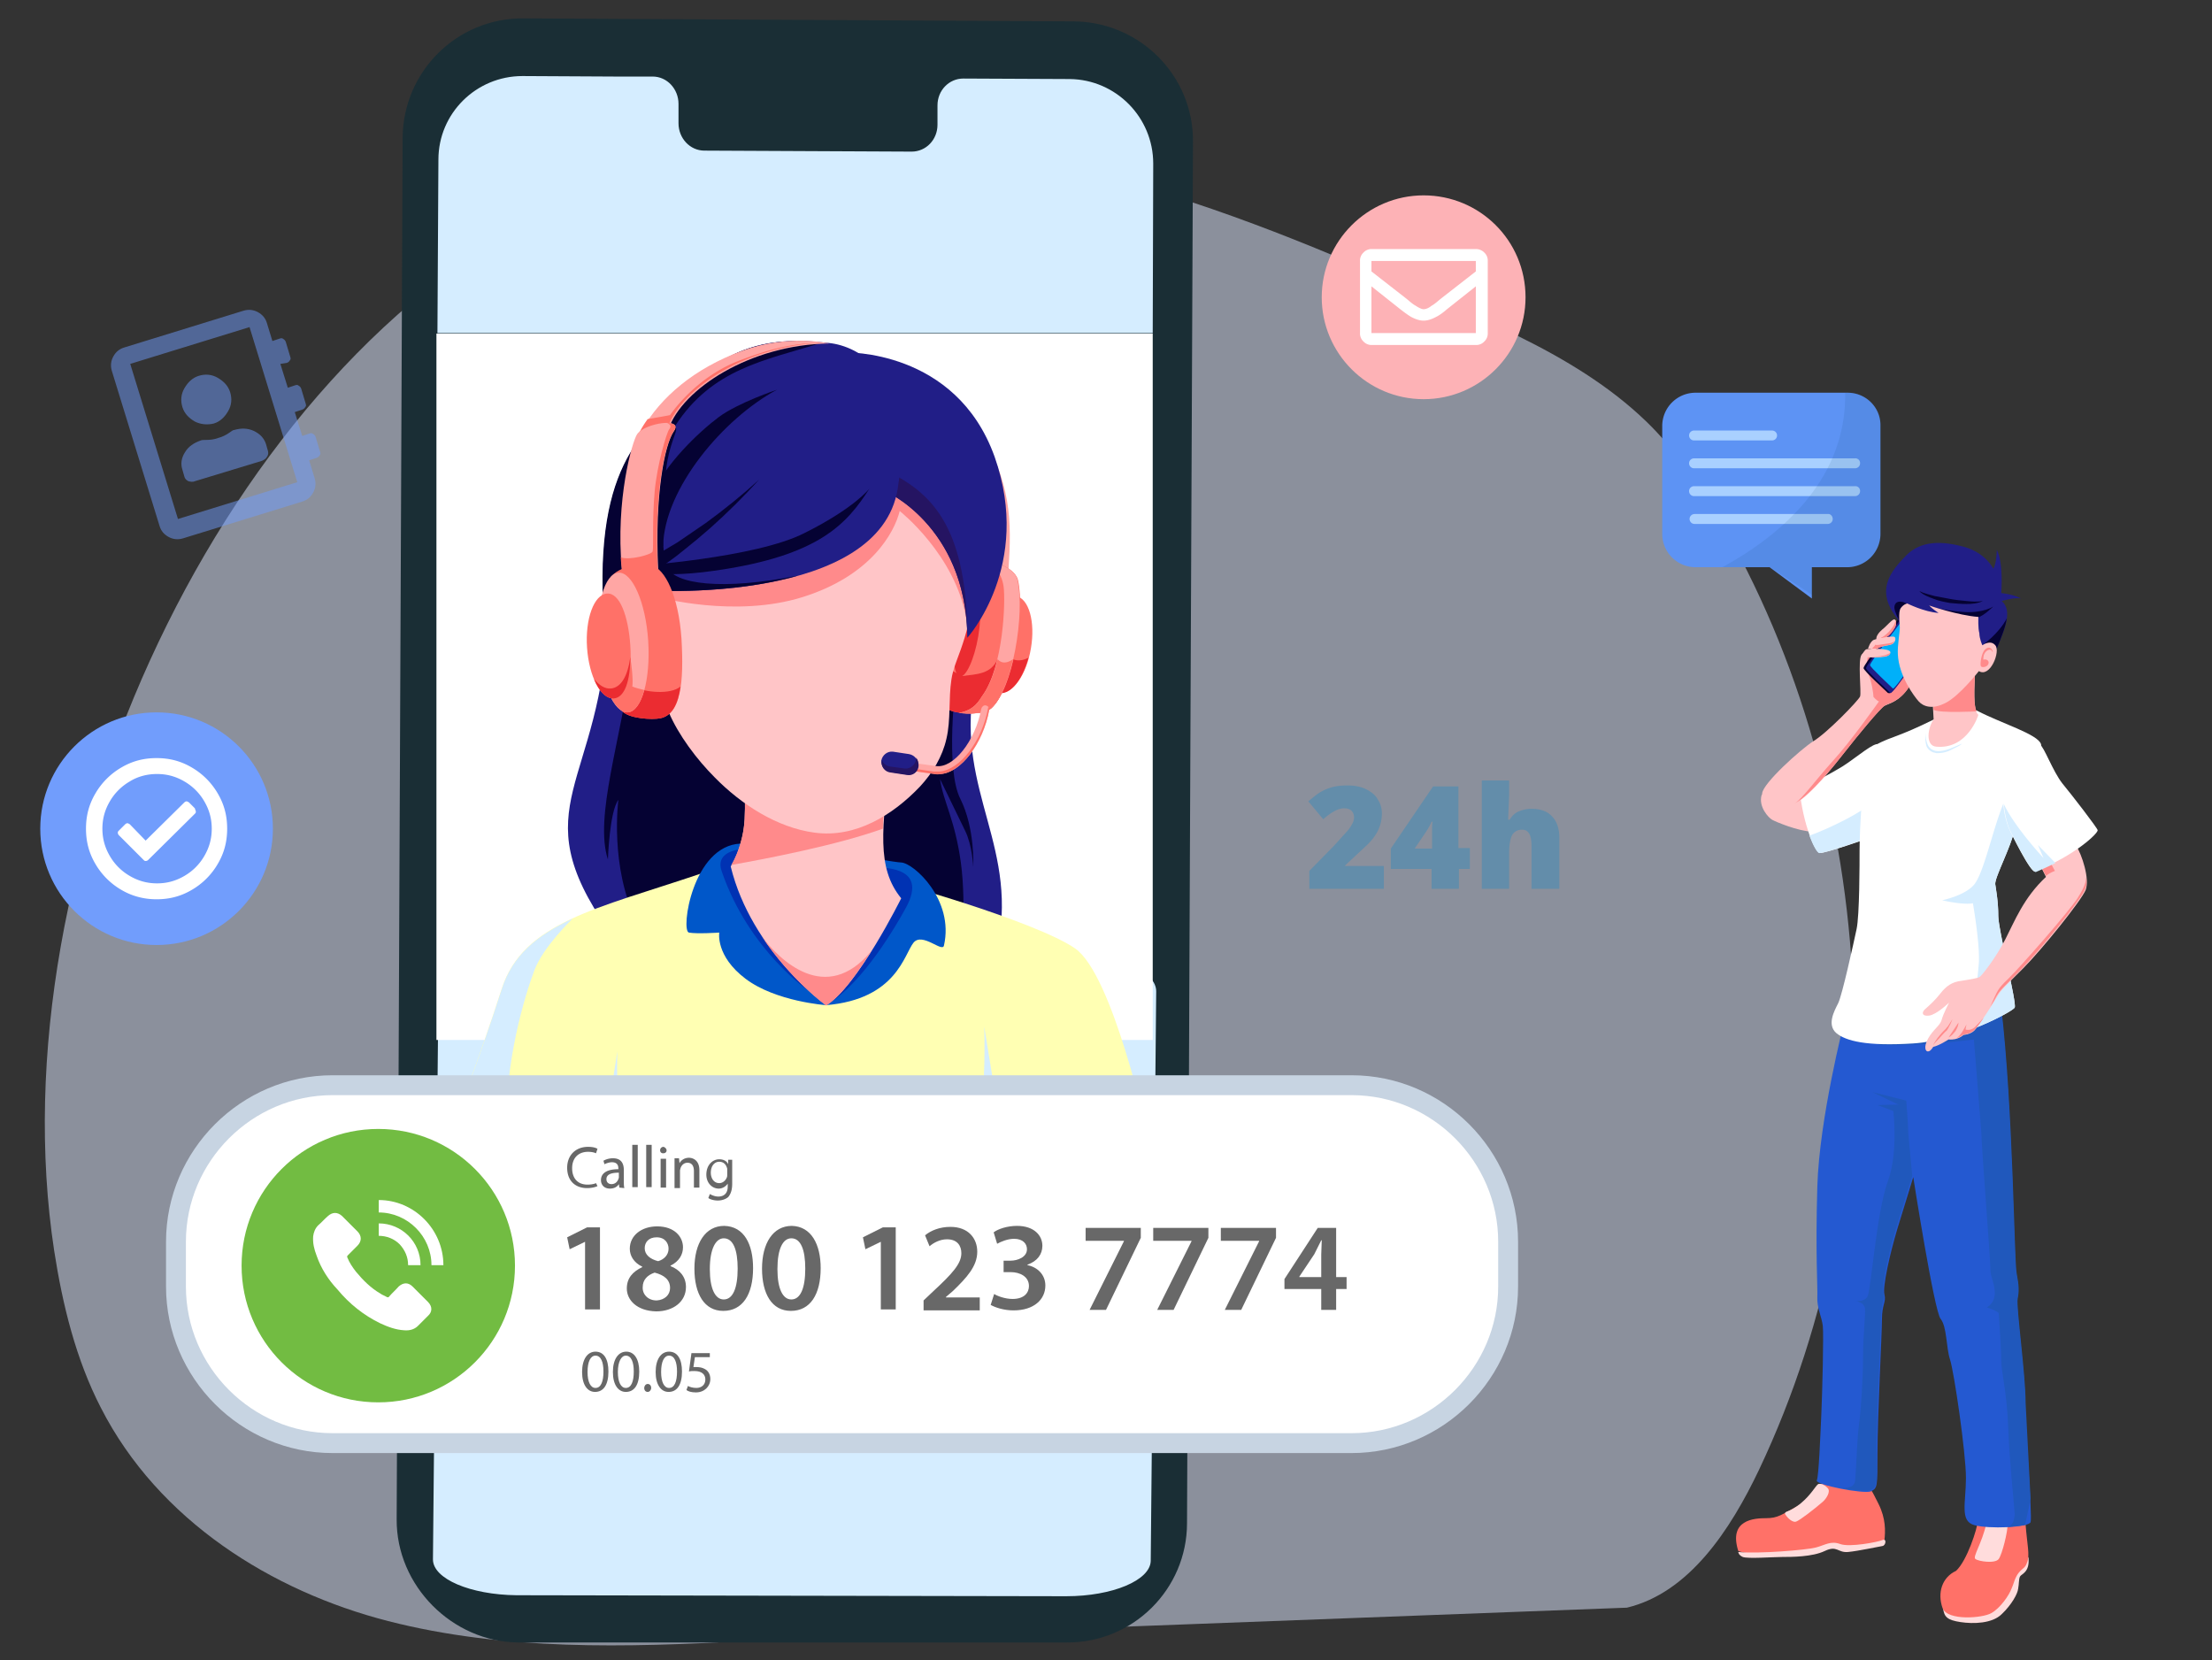 <svg xmlns="http://www.w3.org/2000/svg" xmlns:xlink="http://www.w3.org/1999/xlink" width="445" height="334" xmlns:v="https://vecta.io/nano"><rect width="100%" height="100%" fill="#333333" stroke="none"/><style><![CDATA[.k{fill:#ffc5c7}.l{fill:#ff8a8b}.m{fill:#ff7168}.n{fill:#fff}.o{fill:#211e87}.p{fill:#ffa6a4}.q{fill:#d5edff}.r{fill:#eb2c31}.s{fill:#050233}.t{fill:#ffdcdc}]]></style><path d="M327.3 323.4c12.5-3 20.8-15.6 26.6-27.8 28.2-59.5 24.9-135-8.3-191.6-4.1-6.9-8.7-13.7-14.4-19.2C316.4 70.5 295 63 276.9 55.1c-21.8-9.5-44-17.8-67-22.5-32.3-6.6-66.8-5.8-97 8.6C44.7 73.4-1 173.6 10.9 251.6c1.7 11 4.4 21.9 9.4 31.6 11.6 22.7 34.4 36.9 57.8 42.9s47.9 5.3 72 4l177.2-6.7z" opacity=".52" fill="#dde7fe"/><path d="M214.6 330.4H104.3c-13.3-.1-24.6-11.4-24.5-24.8L81 27.7c.1-13.3 10.9-24.1 24.3-24l110.7.6c13.3.1 24.1 10.9 24 24.2l-1.2 277.9c0 13.3-10.9 24.1-24.2 24z" fill="#1a2e35"/><path d="M215.8 192.2h-21.5c-2.9 0-5.2 1-5.2 2.3v1.6c0 1.3-2.4 2.3-5.2 2.3l-41.9-.1c-2.9 0-5.2-1-5.2-2.3v-1.6c0-1.3-2.3-2.3-5.2-2.3h-26.4c-9.3 0-16.9 3.2-17 7.1l-1.1 114.5c0 3.9 7.5 7.1 16.8 7.2l110.6.2c9.3 0 16.9-3.2 17-7.1l1.1-114.5c.1-4.1-7.4-7.3-16.8-7.3h0zm-.6-176.3l-21.4-.1c-2.9 0-5.2 2.4-5.2 5.4v3.9c0 3-2.3 5.4-5.2 5.4l-41.7-.2c-2.9 0-5.2-2.5-5.2-5.5v-3.9c0-3-2.3-5.5-5.2-5.5h-7.5l-18.7-.1c-9.3 0-16.9 7.5-16.9 16.8L88 67h143.9l.1-34.1c0-9.3-7.5-16.9-16.8-17z" class="q"/><g class="n"><path d="M231.9,209.2V67.1H87.8v142.1"/><path d="M215.1 172.8v-2.6c0-.2.2-.3.4-.2l6.7 3.3c.2.1.2.4 0 .5l-6.7 3.2c-.2.1-.4 0-.4-.2v-2.2c0-.1.1-.2.2-.3l2.4-.7-2.4-.5c-.1 0-.2-.1-.2-.3zm-39.1-7.7h18.6v3.1H176v-3.1zM120.3 116h-4.1v-4.1a1.54 1.54 0 0 0-1.5-1.5 1.54 1.54 0 0 0-1.5 1.5v4.1h-4.1a1.54 1.54 0 0 0-1.5 1.5 1.54 1.54 0 0 0 1.5 1.5h4.1v4.1a1.54 1.54 0 0 0 1.5 1.5 1.54 1.54 0 0 0 1.5-1.5V119h4.1a1.54 1.54 0 0 0 1.5-1.5 1.54 1.54 0 0 0-1.5-1.5zm6.6-10.8h-2.6v-2.6c0-.5-.4-.9-.9-.9s-.9.4-.9.9v2.6h-2.6c-.5 0-.9.4-.9.9s.4.9.9.9h2.6v2.6c0 .5.4.9.9.9s.9-.4.9-.9V107h2.6c.5 0 .9-.4.9-.9s-.4-.9-.9-.9z"/></g><defs><filter id="A" filterUnits="userSpaceOnUse" x="-2" y="-2" width="381.2" height="103.3"><feColorMatrix values="1 0 0 0 0  0 1 0 0 0  0 0 1 0 0  0 0 0 1 0"/></filter><path id="B" d="M122.4 275.9c0 2.7-1 4.1-2.7 4.1-1.5 0-2.6-1.4-2.6-4s1.1-4.1 2.7-4.1c1.7 0 2.6 1.5 2.6 4zm-4.2.1c0 2 .6 3.2 1.6 3.2 1.1 0 1.6-1.3 1.6-3.3 0-1.9-.5-3.2-1.6-3.2-1 0-1.6 1.2-1.6 3.3z"/><path id="C" d="M117.7 249.8h0l-3.1 1.5-.5-2.4 4-2h2.6v16.5h-3v-13.6z"/><path id="D" d="M374.2 93.2c0 .6-.5 1-1 1h-32.4c-.6 0-1-.5-1-1h0c0-.6.5-1 1-1h32.4a.94.94 0 0 1 1 1h0z"/></defs><mask maskUnits="userSpaceOnUse" x="-2" y="-2" width="381.2" height="103.3" id="E"><g filter="url(#A)"><defs><path id="F" d="M1 1h1L1 2z"/><path id="G" d="M-1-1h-1l1-1z"/></defs><clipPath id="H"><use xlink:href="#F"/></clipPath><clipPath id="I" clip-path="url(#H)"><use xlink:href="#G"/></clipPath><linearGradient id="J" gradientUnits="userSpaceOnUse" x1="383.863" y1="83.242" x2="348.365" y2="95.604"><stop offset="0" stop-color="#fff"/><stop offset=".04" stop-color="#f5f5f5"/><stop offset=".519" stop-color="gray"/><stop offset=".849" stop-color="#363636"/><stop offset="1" stop-color="#1a1a1a"/></linearGradient><path d="M379.1 89.3L367 93.9c2.1-1.4 3.8-3.4 4.6-5.4.7-1.7.5-3.2-.3-4.2s-2.3-1.4-4.1-1.1c-3.7.6-7.8 3.9-9.1 7.4-.7 1.7-.5 3.2.3 4.2.3.4.8.7 1.3 1 .6.2 1.3.3 2 .3l-12.6 4.8.1.4 30-11.4-.1-.6h0zm-20.4 5.1c-.7-.9-.8-2.3-.2-3.9 1.3-3.4 5.2-6.5 8.8-7.1 1-.2 1.9-.1 2.6.2.5.2.9.5 1.2.8.7.9.8 2.3.2 3.9-1.3 3.4-5.2 6.5-8.8 7.1-1.7.3-3.1-.1-3.8-1h0z" clip-path="url(#I)" fill="url(#J)"/></g></mask><g mask="url(#E)"><defs><path id="K" d="M1 1h1L1 2z"/><path id="L" d="M-1-1h-1l1-1z"/></defs><clipPath id="M"><use xlink:href="#K"/></clipPath><clipPath id="N" clip-path="url(#M)"><use xlink:href="#L"/></clipPath><g clip-path="url(#N)"><path d="M379.1 89.3L367 93.9c2.1-1.4 3.8-3.4 4.6-5.4.7-1.7.5-3.2-.3-4.2s-2.3-1.4-4.1-1.1c-3.7.6-7.8 3.9-9.1 7.4-.7 1.7-.5 3.2.3 4.2.3.4.8.7 1.3 1 .6.2 1.3.3 2 .3l-12.6 4.8.1.4 30-11.4-.1-.6h0zm-20.4 5.1c-.7-.9-.8-2.3-.2-3.9 1.3-3.4 5.2-6.5 8.8-7.1 1-.2 1.9-.1 2.6.2.5.2.9.5 1.2.8.7.9.8 2.3.2 3.9-1.3 3.4-5.2 6.5-8.8 7.1-1.7.3-3.1-.1-3.8-1h0z" fill="url(#J)"/></g></g><path d="M354.4 159.9c-.7 2.4 1.4 4.6 2.1 5s5.2 2.3 8.1 2.4c2.8.1 7-5.9 5.5-6.6s-11.8-1.4-13-1.4c-1.1-.1-2.7.6-2.7.6z" class="k"/><path d="M362 158.6c.7 7.3 3.2 12.9 4.1 13s9.9-2.9 12.4-4 .6-18.2-1-17.9c-1.5.3-5.1 3.6-7.9 5.1-2.8 1.7-7.6 3.8-7.6 3.8z" class="n"/><path d="M376.2 161.6c-1 1.5-8.2 5.1-12.2 6.5.8 2.1 1.6 3.5 2 3.5.8.1 7.5-2.1 11-3.5 0-2.6-.8-6.5-.8-6.5z" class="q"/><path d="M354.5 159.6c-.3 2.9 2.3 3.3 5.4 2.6 3.2-.7 8.7-7.7 11.2-10.9s7.1-8.8 8-9.3 2.9-.8 4.8-3.6.1-8.8-.7-9.5-7.9 1.7-8.7 2.8 0 7.6-.3 8.4-6.7 7.4-9.4 9c-2.5 1.6-10.1 8.4-10.3 10.5z" class="k"/><path d="M379.5 133.6c.8-.4 1.2-2.2.6-1.9-.5.3-1.4.3-2.6.3s-1.7-.1-1.7-.1-.2.8-.2 1.4c-.1 0 3 .7 3.9.3zm5.3.4l-.8-1.6-5 4.6c-1.2-1.1-2.7-2.2-2.7-2.2l-.5.7c.7 1.3 1.1 4.1 1.1 4.7 0 0 .7.8 1.1.9 0 0-5.7 8.1-9.3 12-3.5 3.9-6 7.4-7.6 8.5 3.2-1.8 7.9-7.6 10.1-10.4 2.5-3.2 7.1-8.8 8-9.3s2.9-.8 4.8-3.6c.8-1.1.9-2.7.8-4.3z" class="l"/><path d="M374.9 134.4c0 .5 4.5 4.6 4.9 5 0 0 .4.1.5 0 1.3-1.1 7.6-11.1 7.7-11.5.1-.3-3.3-3.8-4.3-4.7-.1-.1-.8 0-.9.1-1.3 1.8-8 10.5-7.9 11.1z" class="s"/><path d="M375.4 134.4c0 .5 4.5 4.6 4.9 5 .5.5 8.1-11.1 8.2-11.5.1-.3-3.7-3.7-4.7-4.6-.1-.1-.4-.1-.5 0-1.3 1.8-7.9 10.5-7.9 11.1z" class="o"/><path d="M376.2 133.8c0 .4 4.2 4.3 4.6 4.7s7.5-10.3 7.7-10.7c.1-.3-3.5-3.5-4.4-4.3-.1-.1-.3-.1-.4 0-1.2 1.5-7.5 9.7-7.5 10.3z" fill="#00b0f9"/><path d="M379.5 128.1c.8-.4 1.8-1.9 1.9-2.4s.1-1-.3-1.1-1.7 1.5-2.4 2c-.6.5-1.4 1.4-1.2 2.1.3.7 1.6.4 1.8.3s.2-.9.2-.9z" class="k"/><path d="M381.3 124.8c.2.6-1.5 2.9-2.9 3.5l.5.6s.2 0 .5-.1c.1-.3.1-.6.1-.6.8-.4 1.8-1.9 1.9-2.4s.1-.8-.1-1z" class="l"/><path d="M377.6 130.5c1.3-.7 2.3-.6 3-.9s.9-1.3.5-1.5c-.5-.2-3.3.3-4.1.6s-1.2 1.8-1.2 1.8h1.8z" class="k"/><path d="M378.2 129.7c-.7.1-1 0-1 0 0 .3-.3.4-.6.8h.9c1.3-.7 2.3-.6 3-.9.3-.1.5-.4.6-.7-.2.6-2.2.6-2.9.8z" class="l"/><path d="M374.6 131.7c.6.9 3.9.5 4.6.4s1.1-.5 1.1-.9c-.1-.9-4.4-.7-4.8-.6s-.9 1.1-.9 1.1z" class="k"/><path d="M380.3 131.3c-.5.4-1.6.7-2.8.8-1 .1-1.6 0-1.8 0 1.2.2 3 0 3.5-.1.6 0 1-.3 1.1-.7z" class="l"/><path d="M390.9 323.5c.2 1.8.9 2.4 3.5 2.8s6.4.3 8.3-1.6c2-1.9 3.2-4.1 3.3-5.1.2-1 .1-2 .4-2.5s1.9-.8 1.7-3.6c-.2-2.9-17.2 10-17.2 10z" class="t"/><path d="M407.5 306.7c-.3-3.9-9.5-2.4-9.6-.8s-2.2 8.1-4.4 10.1c-2.8 1.3-3.8 4.4-2.7 7.5 1 2.6 8.1 2 9.8 1 1.8-1 3.6-3.6 4.1-5h0c.4-.8.6-2.1 1.4-3.1.9-1.1 1.3-.9 1.7-2.1.6-1.4 0-3.7-.3-7.6z" class="m"/><path d="M399.6 306.5c-.9 4-2.8 6.7-2.2 7.1.6.5 4 1 4.7 0s1.8-5.4 1.8-7.1-4.3 0-4.3 0z" class="t"/><path d="M379.1 309.8c.2-1.8.3-4.3-1.2-7.3-1.5-2.9-1.4-3.2-3.1-3.5l-8-1.2s-1.1 2.9-4.7 4.9c-3.7 2-4.4 2.7-6.8 2.7s-7.6.3-5.6 6.6c0 0 1.7.7 5.8.7 4.2 0 8.4-.4 9.9-.9 1.5-.6 3.1-.9 4-.5s3.9.2 5.5 0c1.8-.1 4.2-1.5 4.2-1.5z" class="m"/><path d="M359.4 304.1c-.3.1-.4.4-.2.6.5.8 1.5 1.6 2.1 1.4.7-.2 3.8-2.6 5.4-4 .8-.7 1.5-2 1.1-2.6s-1.6-1.3-2.1-.9-1.4 2.1-3.3 3.7c-1.3 1.1-2.4 1.6-3 1.8zm-9.7 8.1c4.1.4 13.7-.4 15.6-.9s3-1.4 4.9-.7 7.6-.4 8.5-.8.7 1.1 0 1.2-4.8 1-6.9 1.2-2.2-1.4-4.7-.2-6.7 1.2-8.5 1.2-7 .4-8 0c-.9-.4-.9-1-.9-1z" class="t"/><path d="M397.2 306.8c2.8.8 10.9.5 11.3-.6s-1.1-18.6-1.1-24.1c0-5.6-1.9-19.3-1.6-20.8s.3-2.6-.2-5.2-.7-33-3.1-53.5l-31.5 3s-5 19.4-5.4 33.1.1 20.3 0 22.3.9 4 1.1 5.7c.2 1.6-.1 13.6-.3 17.9s-.5 12.2-.9 13.2c-.4.9 9.5 2.8 10.9 2.2 1.3-.7 1.3-.8 1.3-7.8s.9-23.8.9-26.8.9-3.5.5-5 1.1-8.2 2.6-13.2l3.2-10.4s4.2 26.9 5.5 28.5 1.1 5.8 1.9 8.2 3.2 18.8 3.2 23.8-1.3 8.7 1.7 9.5z" fill="#2459d1"/><path d="M403.9 307.2l3.5-.4 1.1-5.3-1-19.4c0-5.6-1.9-19.3-1.6-20.8s.3-2.6-.2-5.2-.7-33-3.1-53.5l-6.3.6-18.5 7c8.9.3 19.3-1.1 19.3-1.1l1.5 18.8c0 2.4 1.8 25 1.8 27.1s.8 2.7.9 4.9c.1 2.3-1.6 3.1-1.6 3.1s2.4.8 2.4 1.2.5 6.9.5 9.4 1.1 6 1.4 13.5c.3 7.6 1.3 16.5 1.3 17.6-.1.8-.1 1.9-1.4 2.5zm-20.4-85.8l-6.8-1.7 5.2 2.5-4.2.1 3.2 1.2s1 8.4-1.1 14.1c-2.3 6.2-3.4 22-4.1 23.2s-2.5.9-2.5.9 1.9.2 2 1.6-.4 5.3-.4 9.5-.4 10.8-.8 13.6-.6 9.7-.8 11.5-3 1.4-3 1.4h0c1.4.3 2.8.5 4 .5 4.2.4 3.3-1.1 3.3-9.3.1-7.6.9-22.6.9-25.4 0-3 .9-3.5.5-5s1.1-8.2 2.6-13.2l3.2-10.4-.8-8.5c0-1.4-.4-6.6-.4-6.6z" fill="#2058bc"/><path d="M389.1 144.7c-7.3 3.6-8.4 3.4-11.5 5s-3.5 18.6-3.5 21.3 0 13.1-.6 15.9-2.9 13.3-3.7 14.9-2.3 4.3-.4 6c1.9 1.6 6.1 2.7 15.5 2.1s19.9-6.4 20.4-7.2-3.3-15.6-3.3-18.5c0-2.8-.4-4.9-.6-6.3-.2-1.3 3.2-7.5 4-11.4s5.8-14.8 5.2-16.8-8-4.2-12.8-6.7c-5.1-2.4-8.7 1.7-8.7 1.7z" class="n"/><path d="M387.4 147.5c0 .4 0 .9.1 1.3s.2.8.4 1.2c.4.7 1.2 1.1 2 1.1s1.6-.2 2.4-.5l2.4-1c-.3.3-.7.5-1.1.7l-1.2.6c-.8.4-1.7.6-2.6.6h-.3l-.3-.1c-.2 0-.4-.1-.6-.2a2.41 2.41 0 0 1-1-1c-.3-.9-.3-1.8-.2-2.7zm17.9 55.2c.5-.8-3.3-15.6-3.3-18.5 0-2.8-.4-4.9-.6-6.3-.2-1.3 3.2-7.5 4-11.4.1-.7.4-1.6.7-2.6l-3-2.4c-2.2 5.2-4 14.2-6 16.5-1.9 2.2-6.4 3.1-6.4 3.1s4.2 1 6.2.6c0 0 1.4 8 1.2 11.9-.3 3.9-1.1 9.9-1.2 10.7v2.6c4.6-1.7 8.1-3.7 8.4-4.2z" class="q"/><path d="M397.3 135.9c-.2 4.2-.2 7.1.7 7.9 0 0-2.1 7-8.5 6.4-2.2-.2-1.7-3.8-.5-5.5l-.3-5.2 8.6-3.6z" class="k"/><path d="M397.6 143.1h0c-.5-1.3-.5-3.8-.3-7.2l-8.5 3.6.2 3.3h0c1.4.7 8.6.3 8.6.3z" class="l"/><path d="M417.6 170c1.3 2 2.8 6.8 2 9-.9 2.2-8.9 12.1-12.6 15.8s-4.4 4.3-5.1 5.5-3.9 6.2-4.7 7-2.2.9-2.2.9-1.1 1.1-3 .9c0 0-1.8 1.2-3.1 1.5 0 0-.5.9-1 .9-.5.1-1-.8 0-2.6s2.4-2.6 2.7-3.7c.3-1.2 1.5-3.5 1.5-3.5s-2.5 2.4-4 2.6-1.6-.7-.7-1.4c.8-.7 2-1.8 3-3.1 1.1-1.4 2.3-2.3 4.2-2.5 1.9-.3 3.2-.5 3.7-.8.5-.4 3.2-3.8 5.1-7.5s3.7-8.4 8.2-12.6l-1.6-3.2 7.6-3.2z" class="k"/><path d="M388.9 210.3c.4-1 1.2-1.9 1.9-2.7l.3-.3.3-.3c.2-.2.3-.4.5-.6l.9-1.4c-.2.5-.4 1-.7 1.5-.1.3-.3.5-.4.7s-.2.2-.3.3l-.3.3-1.1 1.2c-.4.4-.8.8-1.1 1.3zm3.1-1.6l1-1.5 1-1.5c0 .6-.3 1.2-.6 1.7-.4.5-.8 1-1.4 1.3zm1.5.2c.9-.3 1.5-.8 1.5-.8s1.4-.1 2.2-.9c.3-.3 1.1-1.3 1.9-2.5l-1.6 1.7c-.9 1.1-2.1.7-2.1.7l.2-1c-.1.1-1.1 2.3-2.1 2.8zm26.2-32.4c-.1.9-.2 1.7-1.7 4.1-1.7 2.7-11.8 14.2-14 16.3s-2.1 2.3-3.6 5.6c.6-.9 1.1-1.8 1.3-2.2.7-1.2 1.5-1.8 5.1-5.5s11.7-13.6 12.6-15.8c.4-.7.4-1.5.3-2.5zm-7-2.6l.7 1.3s-1 .3-1.8 1l-1.3-2.5 2.4.2z" class="l"/><path d="M404.3 167c-1.7-3.8-2-10 0-13.2s5.3-4.4 6.1-4 2.6 5.4 4.5 7.8c1.9 2.3 7 8.9 7.1 9.4.1.6-4.4 5-12.6 8.3-.9.4-5.1-8.3-5.1-8.3z" class="n"/><path d="M410 170l1.1 2.6s-5.8-6.2-8-10.9c.2 1.9.6 3.9 1.3 5.4 0 0 4.2 8.7 5.2 8.3a73.32 73.32 0 0 0 3.9-1.8L410 170z" class="q"/><path d="M401.7 130.4c1.5-3.6 3.3-7.5 1-9.5 0 0 2.6-.8 3.9-.5 0 0-1.3-.8-4-1.1 0 0 .5-6.1-.9-8.7 0 0 0 2.7-.7 3.8 0 0-1.5-3.2-5.9-4.4s-8.6-1.3-11.6 1.7c-3 3.1-6.6 7.1-1.5 13.1s11.8 7.5 14.7 7.9 5-2.3 5-2.3z" class="o"/><path d="M386.1 118.9c1 .5 2.1.7 3.1 1l3.2.6c1.1.2 2.1.3 3.2.4s2.2.2 3.3 0c-1 .5-2.2.6-3.3.6s-2.2-.1-3.3-.2c-1.1-.2-2.2-.4-3.2-.8-1.1-.4-2.2-.8-3-1.6zm11.8 5.3c1.2-.3 3.1-2.2 3.1-2.2s-2 1.4-6.1 1.1-6.9-1.2-6.9-1.2 4.2 2.5 5.8 2.9 4.1-.6 4.1-.6zm-14.3-2.8c-1.9-.9-2.5 0-2.5.8s.9 2.5.9 2.5l1.6-3.3zm20.1 3c-1.5 3-4.9 5.4-4.9 5.4s-1.3 1.8.2 2.5c.1 0 .1.1.2.1 1.5-.7 2.5-1.9 2.5-1.9.8-2.1 1.8-4.3 2-6.1z" class="s"/><path d="M398.8 129.8s1.6-1.2 2.6 0c1.1 1.2-1 6.6-3.3 5.2 0 0-3.9 5-6.7 6.4-2.7 1.4-4.5.7-5.4-.3s-4-5.1-4.2-9.5c-.1-1.6.4-4.6.4-5.3s-.4-3.2.2-4 1.3-.9 1.3-.9 3.4 1.7 6.3 1.9c0 0-1.4-.9-1.9-1.5 0 0 5.8 2 9.9 2.3 0 0-.1 2.3.2 3.3 0 1.1.6 2.4.6 2.4z" class="k"/><path d="M400.9 131.2c-.1-1-1-1.2-1.6-.5-.7.7-1 2.9-.8 3.3.1.3 1.2.3 1.5-.4s-.4-1.1-1-.9c0 0-.1-1 .5-1.6s1.1-.4 1.2-.2c0 .1.2.3.2.3z" class="l"/><path d="M122.4 123.6c-1.4 34.8-17.6 38.3 0 63.5 17.6 25.1 78.1 16.2 79.1-2.8s-11.7-30.5-3.4-54.3c8.4-23.8-75.7-6.4-75.7-6.4z" class="o"/><path d="M127 132.9c-2 15.8-7.5 31.4-4.7 40 0 0 .3-9.6 2.1-12 0 0-1.8 13.5 3.7 24.5s65.2 8.9 65.2 8.9 1.2-12 0-20.8c-1.2-8.7-3.5-12.1-4.2-16.8l5.1 10.5c1.4 2.9 1.6 7.2 1.6 7.2s.4-7.7-2.6-13.7c-3-5.9-1.2-22.3-.3-28.6.9-6.4-42.1-13.9-46.7-11.3-4.8 2.5-19.2 12.1-19.2 12.1z" class="s"/><path d="M140.8 175.8c-20.7 7-35.6 9.7-39.9 23.2s-10.3 29-10.3 29h140.2s-6.9-31.9-14.5-37.2-37.3-14.1-46.4-15.7c-9.2-1.5-29.1.7-29.1.7z" fill="#ffffb3"/><path d="M198 206.5s.5 12.7-1.3 21.5h4.8l-3.5-21.5zm-73.8 5s-.4 9.7 1 16.5h-3.6l2.6-16.5zm-16.7-16.3c1.8-4.8 7.7-10.4 7.7-10.4-7.1 3.3-12.1 7.3-14.3 14.3-4.3 13.5-10.3 29-10.3 29h11.3c-.5-14.5 3.8-28.1 5.6-32.9z" class="q"/><path d="M166.2 202.2s-10.1-.7-16.2-5.3-5.3-9.3-5.3-9.3-4.5.3-6.1 0c-1.7-.3.7-17.5 10.4-17.9 9.6-.3 29.8 3.7 32.3 3.8s10.7 7.5 8.6 16.7c-.3 1.5-4.3-2.7-6.1-.6-1.9 2.3-3.4 11.4-17.6 12.6z" fill="#0057c9"/><path d="M162.8 199.4s-12.1-8.1-17.6-24.1c-.9-2.5.6-3.9 3.3-4.4l14.3 28.5zm3.9 2.5c7.1-4.5 13.6-15.7 15.6-19.4s2.1-7.2-4-7.9-11.6 27.3-11.6 27.3z" fill="#0032b3"/><path d="M179.2 152c-1.8 14.7-2.9 22.6 2.1 28.7 0 0-8.8 17.8-15.1 21.5 0 0-15-10.7-19.2-27.9 0 0 2.5-3.8 2.8-9.4s-.5-15.4-.5-15.4l29.9 2.5z" class="k"/><path d="M175.3 191.3c-9.2 11.1-18.6 1.7-22.1-3 5.8 8.8 13 14 13 14 2.9-1.8 6.3-6.5 9.1-11zm-25.5-26.5c-.3 4.8-2.1 8.3-2.7 9.2 6.8-1.2 21.4-4 30.5-7.3.1-4 .8-8.9 1.5-14.8l-18.2-1.5-11.6-.8c.2 1.5.8 10.1.5 15.2z" class="l"/><path d="M202.9 114.4c.6-9.3.7-17.8-6.5-28.6-7.3-10.8-5.7 17.8-5.6 18.1s6.4 12.4 6.4 12.4l5.7-1.9z" class="p"/><path d="M198.8 129.1c-.9 5.3-.3 9.8 2.3 10.2s5.4-3.5 6.3-8.9c.9-5.3-.4-10-3-10.5-2.5-.4-4.6 3.9-5.6 9.2z" class="m"/><path d="M203.8 132.6l-1.6.7-1.6 4.4s-.3.5-.6 1.2a4.67 4.67 0 0 0 1 .5c2.3.4 4.7-2.7 5.9-7.1-1.9 1-3.1.3-3.1.3z" class="r"/><path d="M196.5 112.7c2-.4 7.6 1.1 8.3 4 1.5 6.6-1 22-5.4 25.8-1.6 1.4-6.1 1.1-7.7.6-4.1-1.2-4.1-7.7-2.6-16.3 1.4-8.6 4.6-13.6 7.4-14.1z" class="m"/><path d="M203.8 132.6c-2.1 1.5-3.1 0-3.1 0-1.4 3-4 3-7.2 3.4l-1.8-1-3.4 2.5c.3 3 1.3 5 3.4 5.6 1.6.5 6.1.8 7.7-.6 1.9-1.7 3.4-5.5 4.4-9.9z" class="r"/><path d="M204.7 116.7c-.6-2.9-6.3-4.4-8.3-4-.2 0-.3.1-.5.1 3.6-.3 5.6 2.3 6 5.2s0 16.1-4.3 22c-.5.7-1.5 2.9-4.7 3.4 2 .3 5.1.2 6.4-.9 4.5-3.8 6.9-19.2 5.4-25.8z" class="p"/><path d="M203.8 132.6c-2.1 1.5-3.1 0-3.1 0-.7 2.9-1.7 5.5-3.1 7.4-.5.7-1.5 2.9-4.7 3.4 2 .3 5.1.2 6.4-.9 2-1.7 3.5-5.5 4.5-9.9z" class="m"/><path d="M196.8 128c-.8 4.7-2.5 8.3-3.7 8.1s-1.6-4.2-.8-8.8c.8-4.7 2.5-8.3 3.7-8.1s1.6 4.1.8 8.8z" class="r"/><path d="M134.3 142.8c.1.1.1.3.2.4 2 4.7 5.7 9.6 9.3 13.2 5.3 5.4 12.5 10.1 20.1 11.1 8.2 1.1 15.7-3.5 21.2-9.3 2.5-2.7 4.5-6 5.3-9.6.9-3.8.4-8 1-11.9.3-2.1 1.2-4.1 1.9-6.1 2.2-6.2 3.3-13.1 2.5-19.7-.3-2.8-.8-6.7-2.3-9.1-1.7-2.8-5.7-4.9-8.4-6.6-8.6-5.4-20-7.4-29.8-4.3-10 3.1-18.1 11.1-22.4 20.6-2 4.5-3.2 8.9-2.2 13.8 1.4 6 1.2 11.7 3.6 17.5z" class="k"/><path d="M132.3 120.1s15.5 4.3 29.2 0 18.4-12.9 19.5-17.3c0 0 11.2 8.8 13.4 21.7 0 0 .8-23-6.4-25.9-7.1-2.9-22.1-6.6-23.8-5.1s-29.4 17.3-29.4 17.3l-2.5 9.3z" class="l"/><path d="M189.3 155.7h-1.2l-5.8-.8.2-1.6 5.8.8c3.5.5 7.9-5 9.1-11.5.1-.4.5-.8.9-.7h0c.5.1.8.5.7 1-1.2 6.7-5.7 12.5-9.7 12.8z" class="p"/><path d="M198.8 142.1v.2c-1.2 6.8-5.7 12.6-9.8 12.9h-1.2l-5.5-.8-.1.5 5.8.8c.4.1.8.1 1.2 0 4.1-.3 8.5-6.1 9.8-12.9.1-.2 0-.5-.2-.7z" class="m"/><path d="M182.4 155.8l-3.3-.5c-1.1-.2-1.9-1.2-1.8-2.3h0c.2-1.1 1.2-1.9 2.3-1.8l3.3.5c1.1.2 1.9 1.2 1.8 2.3h0c-.1 1.2-1.1 2-2.3 1.8z" class="o"/><path d="M184.3 152.4v.4h0c-.2 1.1-1.2 1.9-2.3 1.8l-2.9-.4c-.8-.1-1.4-.6-1.7-1.3v.2h0c-.2 1.1.6 2.2 1.8 2.3l3.3.5c1.1.2 2.2-.6 2.3-1.8h0c0-.7-.1-1.2-.5-1.7z" fill="#251462"/><path d="M177.9 98.7s16.5 6.9 16.7 29.6c0 0 13.2-14.5 5.5-36.4-7.8-21.8-30.2-21-30.2-21l8 27.8z" class="o"/><path d="M177.9 98.7s16.1 6.8 16.7 28.8v-.4c-.3-22.2-8-28.1-15.6-32.1l-1.8 1.3.7 2.4z" fill="#251462"/><path d="M131.4 118.8s45.5 2.6 49.2-20.5c3.6-23.1-8-28.7-13.8-29.3-5.7-.6-16.9-1.9-26.4 7.4s-20.2 14.9-19 44.8l10-2.4z" class="o"/><g class="s"><path d="M130.4 112.6l5.9-3.5 5.7-3.9c3.7-2.7 7.3-5.6 10.7-8.7-3.1 3.4-6.4 6.7-9.9 9.8-1.7 1.5-3.5 3-5.4 4.5-1.8 1.5-3.7 2.8-5.7 4.1l-1.3-2.3zm25.9-34.2c-10.8 5.8-22.7 19.9-22.9 31.5 0 0-4.6-4.2-2.2-10.3s9.5-12.8 13.4-15.7 11.7-5.5 11.7-5.5z"/><path d="M134.1 113.9c-1.4-3.7-.5-16.5 0-20.2.5-3.6 1.8-6.4 1.9-7.1s-.2-.9-.2-.9c7.5-11.6 18.2-13.2 29-16.6l-.6-.3c-6.1-.5-15.6-.4-23.9 7.6-9.5 9.3-20.2 14.9-19 44.8l10-2.4s15.6.9 29.2-3c-15.1 3-25 1.8-26.4-1.9z"/><path d="M174.9 98.3c-4.5 7-10 13.5-31.1 16.5-14 2-16.3-.9-16.3-.9s24.5-1.6 34.4-6.7c10-5 13-8.9 13-8.9z"/></g><path d="M134.5 86.3c2.7-8 16.4-17 32.3-17.2 0 0-8.2-2-17.6 1.5-9.5 3.5-16.3 9.3-20 15.8-3.8 6.4 5.3-.1 5.3-.1z" class="p"/><path d="M148.3 72.7c-8.7 3.5-13.5 10.8-13.5 10.8-.4.1-4.4.8-4.5.8a22.63 22.63 0 0 0-1.3 2c-.1.2-.2.4-.4.6 1.2-.1 3.1-.2 3.5 0 .2.1.6.1 1.2-.1.6-.4 1-.7 1-.7 2.7-8 16.4-17 32.3-17.2-5.2.1-9.6.4-18.3 3.8z" class="m"/><path d="M132.4 114.4c-.7-14.8 1.3-25 3.2-27.7 1.9-2.8-5.8-1.6-7.4.6-1 1.4-4.4 13.2-3.1 27.2s7.3-.1 7.3-.1z" class="p"/><g class="m"><path d="M134.2 85.1c.7.3.9.6.4 1.3s-2.4 7-2.9 12.5-.2 11.3-.4 12c-.1.7-5 1.9-6.4 1.2 0 .8.1 1.6.2 2.4l.3 2.7c1.5.2 3.5.2 5.4.3.9-1.5 1.5-3 1.5-3-.7-14.8 1.3-25 3.2-27.7.9-1.2.1-1.7-1.3-1.7z"/><path d="M131.1 113.7c-1.9-.6-7.7.3-8.6 3.2-2.1 6.4-1.3 22 2.7 26.2 1.5 1.5 6 1.7 7.6 1.4 4.2-.8 4.8-7.3 4.3-16-.6-8.7-3.3-14-6-14.8z"/></g><path d="M125.2 143.1c1.5 1.5 6 1.7 7.6 1.4 2.4-.5 3.6-2.8 4.1-6.4-2 1.7-7.1 1.2-9.7 0 0 0 .4-7.7-.9-12.1 0 0-2.4 5.4-3.9 10.4.6 2.9 1.5 5.3 2.8 6.7z" class="r"/><path d="M130.4 128.9c.5 7.8-1.3 14.2-4.1 14.4s-5.5-6-6-13.7c-.5-7.8 1.3-14.2 4.1-14.4s5.5 6 6 13.7z" class="p"/><g class="m"><path d="M126.8 132.2s-3.6.4-4.9 5.8c1.2 3.3 2.8 5.4 4.4 5.3 1.4-.1 2.6-1.8 3.3-4.5-.9-.2-1.7-.4-2.4-.7 0 0 .3-1.3-.4-5.9z"/><path d="M126.8 129.8c.4 5.8-.7 10.5-3.3 10.7s-5-4.4-5.4-10.2 1.4-10.7 4-10.9 4.3 4.6 4.7 10.4z"/></g><path d="M122.9 138.5c-1.2.1-2.3-.6-3.4-1.9 1 2.5 2.5 4 4 3.9 2.2-.2 3.3-3.6 3.3-8.3-.5 3.7-1.8 6.1-3.9 6.3z" class="r"/><path d="M271.9 290.3h-205c-17.3 0-31.5-14.2-31.5-31.5v-9c0-17.3 14.2-31.5 31.5-31.5h205c17.3 0 31.5 14.2 31.5 31.5v9c0 17.3-14.2 31.5-31.5 31.5z" stroke="#c7d4e2" stroke-width="4" stroke-miterlimit="10" class="n"/><circle cx="76.1" cy="254.6" r="27.5" fill="#72bc42"/><path d="M63.7 252.6c-.5-1.3-.8-2.5-.7-3.9.1-.8.4-1.6 1-2.2.7-.6 1.3-1.3 2-1.9.9-.8 1.9-.8 2.8 0l3.1 3.1c.9.9.9 2 0 2.9l-1.9 1.9c-.2.2-.2.3-.1.5.4 1 1 1.9 1.7 2.8 1.4 1.7 3 3.3 4.9 4.4.4.3.8.4 1.3.7.2.1.4.1.5-.1.6-.7 1.3-1.3 1.9-2 .9-.8 1.9-.9 2.8 0l3.1 3.1c.9.9.9 2 0 2.8l-1.8 1.8c-.8.9-1.8 1.2-3 1.1-1.7-.1-3.3-.7-4.8-1.4-3.3-1.6-6.2-3.9-8.6-6.8-1.8-1.9-3.3-4.2-4.2-6.8zm25.5 1.9c0-7.2-5.9-13.1-13-13.1v2.5c5.8 0 10.6 4.8 10.6 10.6h2.4zm-7.1 0h2.5c0-4.7-3.8-8.4-8.4-8.4v2.5c1.6 0 3.1.6 4.2 1.7 1.1 1.2 1.7 2.6 1.7 4.2h0z" class="n"/><g fill="#686868"><path d="M120.2 238.6c-.4.2-1.2.4-2.1.4-2.3 0-4-1.4-4-4.1 0-2.5 1.7-4.2 4.2-4.2 1 0 1.6.2 1.9.4l-.3.9c-.4-.2-1-.3-1.6-.3-1.9 0-3.2 1.2-3.2 3.3 0 2 1.1 3.3 3.1 3.3.6 0 1.3-.1 1.7-.3l.3.6h0zm4.4.3l-.1-.7c-.3.5-.9.9-1.8.9-1.2 0-1.8-.8-1.8-1.7 0-1.4 1.2-2.2 3.5-2.2v-.1c0-.5-.1-1.3-1.3-1.3-.5 0-1.1.2-1.5.4l-.2-.7c.5-.3 1.2-.5 1.9-.5 1.8 0 2.2 1.2 2.2 2.4v2.2c0 .5 0 1 .1 1.4l-1-.1h0zm-.1-3c-1.2 0-2.5.2-2.5 1.3 0 .7.5 1 1 1 .8 0 1.2-.5 1.4-1 0-.1.1-.2.1-.3v-1zm2.7-5.6h1.1v8.5h-1.1v-8.5zm2.8 0h1.1v8.5H130v-8.5zm4.1 1.1c0 .4-.3.6-.7.6s-.6-.3-.6-.6a.68.68 0 0 1 .7-.7c.3.1.6.4.6.7h0zm-1.2 7.5v-5.8h1.1v5.8h-1.1zm2.8-4.3V233h.9l.1 1c.3-.6 1-1.1 1.9-1.1.8 0 2.1.5 2.1 2.5v3.5h-1.1v-3.3c0-.9-.3-1.7-1.3-1.7-.7 0-1.2.5-1.4 1.1 0 .1-.1.3-.1.5v3.5h-1.1v-4.4h0zm11.6-1.5v5c0 1.3-.3 2.1-.8 2.7-.6.5-1.4.7-2.1.7s-1.5-.2-1.9-.5l.3-.8c.4.2 1 .5 1.7.5 1.1 0 1.9-.6 1.9-2v-.6c-.4.6-1.1 1-1.8 1-1.4 0-2.5-1.2-2.5-2.8 0-2 1.3-3.1 2.6-3.1 1 0 1.6.5 1.8 1h0v-.9h.8v-.2zm-1 2.2c0-.2 0-.3-.1-.5-.2-.6-.7-1.1-1.5-1.1-1 0-1.7.9-1.7 2.2 0 1.1.6 2.1 1.7 2.1.6 0 1.2-.4 1.5-1.1.1-.2.1-.4.1-.6v-1h0z"/><use xlink:href="#B"/><path d="M128.6 275.9c0 2.7-1 4.1-2.7 4.1-1.5 0-2.6-1.4-2.6-4s1.1-4.1 2.7-4.1 2.6 1.5 2.6 4zm-4.3.1c0 2 .6 3.2 1.6 3.2 1.1 0 1.6-1.3 1.6-3.3 0-1.9-.5-3.2-1.6-3.2-.9 0-1.6 1.2-1.6 3.3zm5.3 3.2c0-.4.3-.8.7-.8s.7.3.7.8c0 .4-.3.8-.7.8s-.7-.3-.7-.8z"/><use xlink:href="#B" x="14.8"/><path d="M142.8 273h-3l-.3 2h.6c.6 0 1.2.1 1.7.4.6.3 1.1 1 1.1 2 0 1.5-1.2 2.7-2.9 2.7-.9 0-1.6-.2-1.9-.5l.3-.8c.3.2 1 .4 1.7.4 1 0 1.8-.6 1.8-1.7 0-1-.7-1.7-2.2-1.7-.4 0-.8 0-1.1.1l.5-3.7h3.7v.8h0z"/><use xlink:href="#C"/><path d="M126.1 259.2c0-2.1 1.2-3.4 3.1-4.3v-.1c-1.7-.8-2.5-2.2-2.5-3.6 0-2.7 2.4-4.5 5.5-4.5 3.5 0 5.2 2.1 5.2 4.2 0 1.4-.7 2.8-2.5 3.7v.1c1.8.7 3.1 2.1 3.1 4.2 0 2.9-2.5 4.9-6 4.9-3.9-.1-5.9-2.3-5.9-4.6h0zm8.7-.1c0-1.7-1.2-2.6-3.1-3.1-1.5.5-2.4 1.5-2.4 2.9-.1 1.4 1 2.7 2.8 2.7 1.6-.1 2.7-1.1 2.7-2.5zm-5.1-8c0 1.3 1.1 2.2 2.7 2.6 1.1-.3 2.1-1.2 2.1-2.5 0-1.1-.7-2.3-2.4-2.3-1.6 0-2.4 1-2.4 2.2h0zm21.8 4c0 5.3-2.1 8.6-6 8.6-3.8 0-5.8-3.4-5.8-8.5s2.2-8.6 6-8.6c4 .1 5.8 3.7 5.8 8.5zm-8.7.2c0 4 1.1 6.1 2.8 6.1 1.8 0 2.8-2.2 2.8-6.2 0-3.8-.9-6.1-2.8-6.1-1.6 0-2.8 2.1-2.8 6.2zm22.3-.2c0 5.3-2.1 8.6-6 8.6-3.8 0-5.8-3.4-5.8-8.5s2.2-8.6 6-8.6c3.9.1 5.8 3.7 5.8 8.5zm-8.7.2c0 4 1.1 6.1 2.8 6.1 1.8 0 2.8-2.2 2.8-6.2 0-3.8-.9-6.1-2.8-6.1-1.7 0-2.8 2.1-2.8 6.2z"/><use xlink:href="#C" x="59.5"/><path d="M185.8 263.5v-1.9l1.9-1.8c3.9-3.6 5.7-5.6 5.7-7.7 0-1.5-.8-2.8-2.9-2.8-1.4 0-2.7.7-3.5 1.4l-.9-2.2c1.2-1 3-1.7 5.1-1.7 3.6 0 5.4 2.3 5.4 5 0 2.9-2.1 5.2-4.9 7.9l-1.4 1.2v.1h6.8v2.6h-11.3v-.1zm14.2-3.2c.6.4 2.2 1 3.7 1 2.4 0 3.3-1.3 3.3-2.6 0-1.9-1.8-2.8-3.7-2.8h-1.4v-2.3h1.4c1.4 0 3.3-.7 3.3-2.3 0-1.1-.8-2.1-2.6-2.1-1.3 0-2.7.6-3.4 1l-.7-2.3c.9-.7 2.8-1.3 4.7-1.3 3.4 0 5.1 1.9 5.1 4 0 1.7-1 3.1-3 3.8v.1c2 .4 3.6 1.9 3.6 4.1 0 2.8-2.3 5-6.4 5-2 0-3.7-.6-4.6-1.1l.7-2.2h0zm29.5-13.3v2l-7 14.5h-3.3l6.9-13.8v-.1h-7.7V247h11.1 0zm13.6 0v2l-7 14.5h-3.3l6.9-13.8v-.1H232V247h11.1zm13.6 0v2l-7 14.5h-3.3l6.9-13.8v-.1h-7.7V247h11.1zm9.1 16.5v-4.2h-7.4v-2l6.7-10.3h3.7v9.9h2.1v2.4h-2.1v4.2h-3 0zm0-6.6v-4.5l.1-2.9h-.1l-1.4 2.8-3 4.5v.1h4.4z"/></g><path d="M371.7 79h-30.6a6.7 6.7 0 0 0-6.7 6.7v21.7a6.7 6.7 0 0 0 6.7 6.7H356l8.5 6.3v-6.3h7.1a6.7 6.7 0 0 0 6.7-6.7V85.7c.1-3.7-2.9-6.7-6.6-6.7z" fill="#5d93f4"/><g fill="#a9d0ff"><path d="M357.5 87.6c0 .6-.5 1-1 1h-15.7c-.6 0-1-.5-1-1h0c0-.6.5-1 1-1h15.7c.5 0 1 .4 1 1h0z"/><use xlink:href="#D"/><use xlink:href="#D" y="5.6"/><path d="M368.7 104.4c0 .6-.5 1-1 1h-26.8c-.6 0-1-.5-1-1h0c0-.6.5-1 1-1h26.8c.5-.1 1 .4 1 1h0z"/></g><path d="M371.7 79h-.5c.3 18.1-13.9 29.2-24.7 35.1h9.6l8.5 5.6v-5.6h7.1a6.7 6.7 0 0 0 6.7-6.7V85.7a6.7 6.7 0 0 0-6.7-6.7z" opacity=".1" fill="#114068"/><circle cx="31.5" cy="166.7" r="23.4" fill="#719dfc"/><path d="M38.6 154.4a14.4 14.4 0 0 1 5.2 5.2c1.3 2.2 1.9 4.5 1.9 7.1s-.6 4.9-1.9 7.1a14.4 14.4 0 0 1-5.2 5.2c-2.2 1.3-4.5 1.9-7.1 1.9-2.5 0-4.9-.6-7.1-1.9a14.4 14.4 0 0 1-5.2-5.2c-1.3-2.2-1.9-4.5-1.9-7.1s.6-4.9 1.9-7.1a14.4 14.4 0 0 1 5.2-5.2c2.2-1.3 4.5-1.9 7.1-1.9s4.9.6 7.1 1.9zm-12.5 2.8a10.96 10.96 0 0 0-4 4c-1 1.7-1.5 3.5-1.5 5.5s.5 3.8 1.5 5.5a10.96 10.96 0 0 0 4 4c1.7 1 3.5 1.5 5.5 1.5s3.8-.5 5.5-1.5a10.96 10.96 0 0 0 4-4c1-1.7 1.5-3.5 1.5-5.5s-.5-3.8-1.5-5.5a10.96 10.96 0 0 0-4-4c-1.7-1-3.5-1.5-5.5-1.5s-3.9.5-5.5 1.5zm13.3 6.1c0 .2-.1.3-.2.4l-9.4 9.3c-.1.1-.3.2-.5.2s-.3-.1-.4-.2l-5-5c-.1-.1-.2-.3-.2-.5s.1-.3.2-.4l1.3-1.3a.76.76 0 0 1 .4-.2c.2 0 .3.1.5.2l3.2 3.3 7.8-7.7a.76.76 0 0 1 .4-.2c.2 0 .3.1.5.2l1.2 1.2c.1.4.2.5.2.7z" class="n"/><path d="M306.9 59.8c0 11.3-9.2 20.5-20.5 20.5s-20.5-9.2-20.5-20.5 9.2-20.5 20.5-20.5 20.5 9.1 20.5 20.5z" fill="#fdb2b6"/><path d="M298.6 50.8a2.19 2.19 0 0 1 .7 1.7V67a2.19 2.19 0 0 1-.7 1.7 2.19 2.19 0 0 1-1.7.7H276a2.19 2.19 0 0 1-1.7-.7 2.19 2.19 0 0 1-.7-1.7V52.5a2.19 2.19 0 0 1 .7-1.7 2.19 2.19 0 0 1 1.7-.7h20.9a2.34 2.34 0 0 1 1.7.7zm-22.7 1.7v2.1l6.8 5.3.5.4c.7.6 1.2 1 1.6 1.2.6.4 1.2.7 1.6.7s1-.2 1.6-.7c.4-.2.9-.6 1.6-1.2l.5-.4 6.8-5.3v-2.1h-21zm21 14.5v-9.4l-5.8 4.6c-.8.7-1.5 1.2-2.1 1.5-.9.5-1.8.8-2.6.8s-1.7-.3-2.6-.8c-.5-.3-1.2-.8-2.1-1.5l-5.8-4.6V67h21z" class="n"/><path d="M56.4 73.2l1.5 4.8 1.5-.5c.3-.1.5-.1.7.1.2.1.4.3.5.6l.9 3c.1.3.1.5-.1.7-.1.2-.3.4-.6.5l-1.5.5 1.5 4.8 1.5-.5c.2-.1.5-.1.7.1.2.1.4.3.5.6l.9 3c.1.3.1.5-.1.7-.1.2-.3.4-.6.5l-1.5.5 1.1 3.6c.3 1 .2 2-.3 2.9s-1.2 1.5-2.2 1.8l-24 7.4c-1 .3-2 .2-2.9-.3s-1.5-1.2-1.8-2.2l-9.6-31.2c-.3-1-.2-2 .3-2.9s1.2-1.5 2.2-1.8l24-7.4c1-.3 2-.2 2.9.3s1.5 1.2 1.8 2.2l1.1 3.6 1.5-.5c.3-.1.5-.1.7.1.2.1.4.3.5.6l.9 3c.1.3.1.5-.1.7-.1.2-.3.4-.6.5l-1.3.2zm-6.2-7.4l-24 7.4 9.6 31.2 24-7.4-9.6-31.2zm-12.3 31c-.4-.2-.7-.5-.8-.9l-.4-1.4c-.4-1.2-.2-2.4.5-3.5.7-1.2 1.8-1.9 3.2-2.4.2-.1.6-.1 1-.1.9 0 1.7-.1 2.5-.4.8-.2 1.6-.6 2.3-1.1.4-.3.7-.5.9-.5 1.4-.4 2.7-.4 4 .2 1.2.6 2 1.4 2.4 2.6l.4 1.4c.1.4.1.8-.2 1.2-.2.4-.6.6-1 .8l-13.5 4.1c-.4.2-.9.1-1.3 0zm1.3-12c-1.2-.7-2.1-1.6-2.5-2.9s-.3-2.6.4-3.8 1.6-2.1 2.9-2.5 2.6-.3 3.8.4 2.1 1.6 2.5 2.9.3 2.6-.4 3.8-1.6 2.1-2.9 2.5c-1.3.3-2.6.2-3.8-.4z" fill="#719dfc" opacity=".5"/><path d="M278.3 178.8h-14.9v-3.6l5-5.1 2.8-3.1a8.05 8.05 0 0 0 .9-1.4c.2-.4.3-.8.3-1.2 0-.5-.2-1-.5-1.3s-.8-.5-1.5-.5c-.6 0-1.3.2-2 .6s-1.4.9-2.2 1.6l-3-3.6c1.1-.9 1.9-1.6 2.7-2 .7-.4 1.5-.7 2.3-.9s1.8-.3 2.9-.3c1.3 0 2.5.2 3.6.7 1 .5 1.9 1.1 2.4 2 .6.9.9 1.8.9 2.9 0 .8-.1 1.5-.3 2.2s-.5 1.4-.9 2c-.4.7-1 1.4-1.7 2.1l-4.5 4.2v.1h7.8v4.6zm17.5-4h-2.3v4H288v-4h-8.2v-4.1l8.5-12.5h5.1v12.4h2.3v4.2zm-7.7-4.1v-2.4-1.8c0-.8.1-1.2.1-1.2h-.2a12.81 12.81 0 0 1-1.1 2l-2.3 3.4h3.5zm20 8.1v-8.7c0-2.1-.6-3.2-1.9-3.2-.9 0-1.6.4-2 1.1-.4.8-.6 2-.6 3.8v7h-5.5V157h5.5v3.1l-.2 4.8h.3c.5-.8 1.1-1.4 1.9-1.7.7-.3 1.6-.5 2.5-.5 1.8 0 3.2.5 4.1 1.5 1 1 1.5 2.5 1.5 4.3v10.3h-5.6z" fill="#638daa"/></svg>